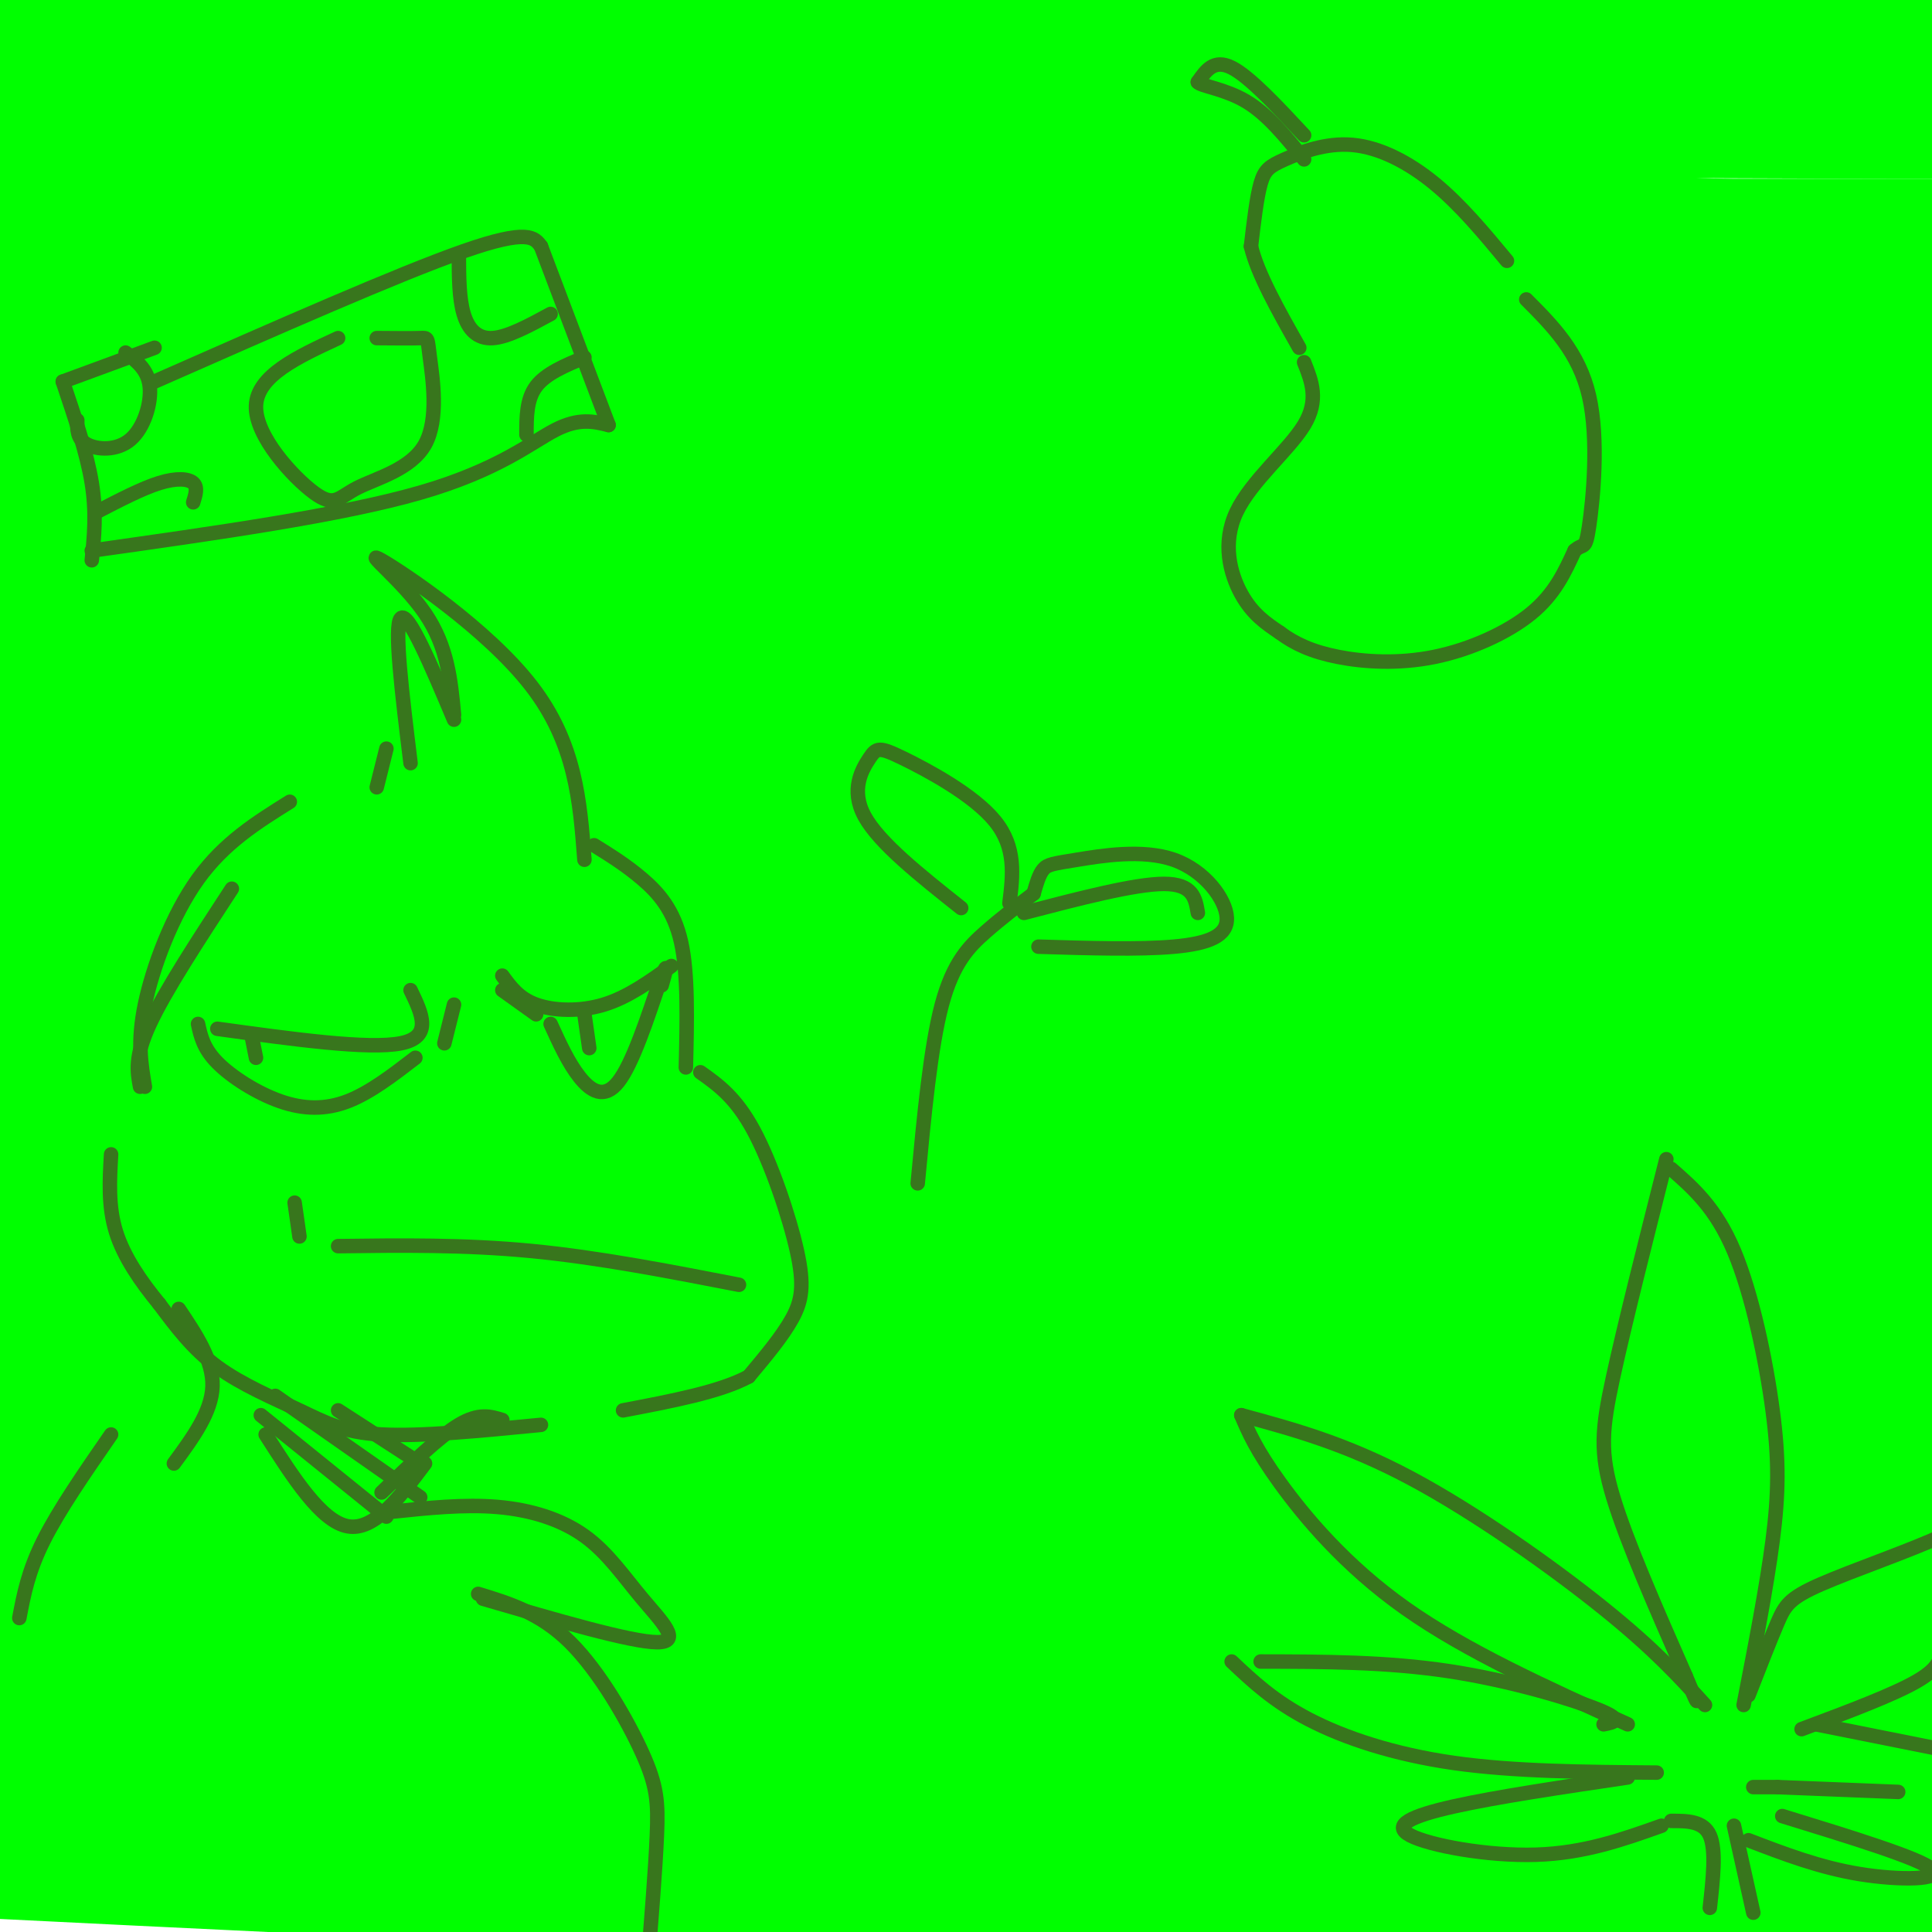<svg viewBox='0 0 400 400' version='1.1' xmlns='http://www.w3.org/2000/svg' xmlns:xlink='http://www.w3.org/1999/xlink'><g fill='none' stroke='rgb(0,255,0)' stroke-width='28' stroke-linecap='round' stroke-linejoin='round'><path d='M5,8c20.644,-1.267 41.289,-2.533 71,0c29.711,2.533 68.489,8.867 134,12c65.511,3.133 157.756,3.067 250,3'/><path d='M358,19c0.000,0.000 -368.000,0.000 -368,0'/><path d='M36,17c0.000,0.000 394.000,-1.000 394,-1'/><path d='M368,16c-125.018,0.310 -250.036,0.619 -293,0c-42.964,-0.619 -3.875,-2.167 6,-3c9.875,-0.833 -9.464,-0.952 52,-1c61.464,-0.048 203.732,-0.024 346,0'/><path d='M403,4c0.000,0.000 -427.000,-2.000 -427,-2'/><path d='M3,13c150.000,0.417 300.000,0.833 399,2c99.000,1.167 147.000,3.083 195,5'/><path d='M304,23c0.000,0.000 -327.000,0.000 -327,0'/><path d='M59,23c0.000,0.000 377.000,-5.000 377,-5'/><path d='M163,29c0.000,0.000 -187.000,0.000 -187,0'/><path d='M139,42c0.000,0.000 409.000,17.000 409,17'/><path d='M158,57c0.000,0.000 -224.000,-1.000 -224,-1'/><path d='M0,51c0.000,0.000 436.000,0.000 436,0'/><path d='M338,62c0.000,0.000 -343.000,0.000 -343,0'/><path d='M16,62c0.000,0.000 421.000,0.000 421,0'/><path d='M321,73c0.000,0.000 -352.000,0.000 -352,0'/><path d='M98,73c0.000,0.000 421.000,2.000 421,2'/><path d='M376,113c-52.083,8.333 -104.167,16.667 -175,20c-70.833,3.333 -160.417,1.667 -250,0'/><path d='M2,110c48.167,-5.000 96.333,-10.000 176,-12c79.667,-2.000 190.833,-1.000 302,0'/><path d='M101,98c0.000,0.000 -124.000,0.000 -124,0'/><path d='M64,103c62.417,-1.667 124.833,-3.333 182,0c57.167,3.333 109.083,11.667 161,20'/><path d='M404,123c13.422,-2.489 26.844,-4.978 -41,-7c-67.844,-2.022 -216.956,-3.578 -296,-2c-79.044,1.578 -88.022,6.289 -97,11'/><path d='M21,127c0.000,0.000 436.000,0.000 436,0'/><path d='M253,127c0.000,0.000 -298.000,0.000 -298,0'/><path d='M9,127c146.083,-0.750 292.167,-1.500 370,0c77.833,1.500 87.417,5.250 97,9'/><path d='M334,147c-104.833,-0.417 -209.667,-0.833 -271,0c-61.333,0.833 -79.167,2.917 -97,5'/><path d='M34,153c143.917,-0.750 287.833,-1.500 359,0c71.167,1.500 69.583,5.250 68,9'/><path d='M370,171c0.000,0.000 -447.000,-2.000 -447,-2'/><path d='M58,169c0.000,0.000 397.000,0.000 397,0'/><path d='M380,168c-11.083,-1.833 -22.167,-3.667 -89,2c-66.833,5.667 -189.417,18.833 -312,32'/><path d='M53,191c63.917,-1.000 127.833,-2.000 188,0c60.167,2.000 116.583,7.000 173,12'/><path d='M382,206c-129.250,2.083 -258.500,4.167 -325,6c-66.500,1.833 -70.250,3.417 -74,5'/><path d='M33,205c0.000,0.000 422.000,-6.000 422,-6'/><path d='M404,191c6.756,-1.467 13.511,-2.933 -56,-3c-69.511,-0.067 -215.289,1.267 -288,0c-72.711,-1.267 -72.356,-5.133 -72,-9'/><path d='M20,170c0.000,0.000 422.000,-2.000 422,-2'/><path d='M397,183c-84.917,8.750 -169.833,17.500 -238,21c-68.167,3.500 -119.583,1.750 -171,0'/><path d='M36,210c42.333,2.083 84.667,4.167 156,5c71.333,0.833 171.667,0.417 272,0'/><path d='M367,215c0.000,0.000 -376.000,0.000 -376,0'/><path d='M41,221c0.000,0.000 424.000,12.000 424,12'/><path d='M369,233c0.000,0.000 -394.000,0.000 -394,0'/><path d='M91,231c0.000,0.000 372.000,17.000 372,17'/><path d='M342,248c0.000,0.000 -366.000,0.000 -366,0'/><path d='M44,248c0.000,0.000 396.000,-1.000 396,-1'/><path d='M398,252c0.000,0.000 -413.000,0.000 -413,0'/><path d='M9,252c0.000,0.000 410.000,3.000 410,3'/><path d='M213,264c0.000,0.000 -302.000,0.000 -302,0'/><path d='M19,282c0.000,0.000 409.000,5.000 409,5'/><path d='M385,289c0.000,0.000 -410.000,1.000 -410,1'/><path d='M99,258c23.222,3.867 46.444,7.733 71,11c24.556,3.267 50.444,5.933 90,7c39.556,1.067 92.778,0.533 146,0'/><path d='M357,279c0.000,0.000 -433.000,4.000 -433,4'/><path d='M32,283c94.244,0.422 188.489,0.844 243,2c54.511,1.156 69.289,3.044 93,6c23.711,2.956 56.356,6.978 89,11'/><path d='M394,302c0.000,0.000 -451.000,9.000 -451,9'/><path d='M3,311c0.000,0.000 439.000,0.000 439,0'/><path d='M335,311c0.000,0.000 -442.000,0.000 -442,0'/><path d='M205,322c0.000,0.000 213.000,0.000 213,0'/><path d='M395,322c0.000,0.000 -485.000,0.000 -485,0'/><path d='M95,341c0.000,0.000 352.000,1.000 352,1'/><path d='M317,340c0.000,0.000 -345.000,-1.000 -345,-1'/><path d='M87,361c0.000,0.000 357.000,1.000 357,1'/><path d='M398,362c0.000,0.000 -416.000,0.000 -416,0'/><path d='M19,375c0.000,0.000 390.000,1.000 390,1'/><path d='M325,392c-43.250,0.333 -86.500,0.667 -145,-1c-58.500,-1.667 -132.250,-5.333 -206,-9'/><path d='M59,381c66.167,-3.333 132.333,-6.667 197,-8c64.667,-1.333 127.833,-0.667 191,0'/><path d='M372,387c-81.489,0.667 -162.978,1.333 -148,2c14.978,0.667 126.422,1.333 173,1c46.578,-0.333 28.289,-1.667 10,-3'/><path d='M404,375c0.000,0.000 -31.000,-9.000 -31,-9'/></g>
<g fill='none' stroke='rgb(56,118,29)' stroke-width='3' stroke-linecap='round' stroke-linejoin='round'><path d='M361,353c2.375,-12.196 4.750,-24.393 6,-34c1.250,-9.607 1.375,-16.625 0,-27c-1.375,-10.375 -4.250,-24.107 -8,-33c-3.750,-8.893 -8.375,-12.946 -13,-17'/><path d='M345,240c-4.311,17.044 -8.622,34.089 -11,45c-2.378,10.911 -2.822,15.689 0,25c2.822,9.311 8.911,23.156 15,37'/><path d='M349,347c2.833,6.833 2.417,5.417 2,4'/><path d='M353,353c-5.200,-5.733 -10.400,-11.467 -21,-20c-10.600,-8.533 -26.600,-19.867 -40,-27c-13.400,-7.133 -24.200,-10.067 -35,-13'/><path d='M257,293c1.511,3.556 3.022,7.111 8,14c4.978,6.889 13.422,17.111 26,26c12.578,8.889 29.289,16.444 46,24'/><path d='M362,351c2.226,-5.696 4.452,-11.393 6,-15c1.548,-3.607 2.417,-5.125 9,-8c6.583,-2.875 18.881,-7.107 25,-10c6.119,-2.893 6.060,-4.446 6,-6'/><path d='M402,341c-0.083,2.083 -0.167,4.167 -5,7c-4.833,2.833 -14.417,6.417 -24,10'/><path d='M332,357c2.156,-0.422 4.311,-0.844 -1,-3c-5.311,-2.156 -18.089,-6.044 -31,-8c-12.911,-1.956 -25.956,-1.978 -39,-2'/><path d='M255,344c4.356,4.111 8.711,8.222 16,12c7.289,3.778 17.511,7.222 30,9c12.489,1.778 27.244,1.889 42,2'/><path d='M376,357c0.000,0.000 35.000,7.000 35,7'/><path d='M393,371c0.000,0.000 -25.000,-1.000 -25,-1'/><path d='M368,370c0.000,0.000 -5.000,0.000 -5,0'/><path d='M337,368c-13.577,2.012 -27.155,4.024 -36,6c-8.845,1.976 -12.958,3.917 -9,6c3.958,2.083 15.988,4.310 26,4c10.012,-0.310 18.006,-3.155 26,-6'/><path d='M369,376c14.244,4.378 28.489,8.756 31,11c2.511,2.244 -6.711,2.356 -15,1c-8.289,-1.356 -15.644,-4.178 -23,-7'/><path d='M359,378c0.000,0.000 4.000,18.000 4,18'/><path d='M346,377c3.333,0.000 6.667,0.000 8,3c1.333,3.000 0.667,9.000 0,15'/><path d='M121,178c-0.911,-12.071 -1.821,-24.143 -11,-36c-9.179,-11.857 -26.625,-23.500 -31,-26c-4.375,-2.500 4.321,4.143 9,11c4.679,6.857 5.339,13.929 6,21'/><path d='M94,149c-4.750,-11.250 -9.500,-22.500 -11,-21c-1.500,1.500 0.250,15.750 2,30'/><path d='M80,155c0.000,0.000 -2.000,8.000 -2,8'/><path d='M123,175c3.356,2.089 6.711,4.178 10,7c3.289,2.822 6.511,6.378 8,13c1.489,6.622 1.244,16.311 1,26'/><path d='M145,222c3.655,2.589 7.310,5.179 11,12c3.690,6.821 7.417,17.875 9,25c1.583,7.125 1.024,10.321 -1,14c-2.024,3.679 -5.512,7.839 -9,12'/><path d='M155,285c-5.833,3.167 -15.917,5.083 -26,7'/><path d='M112,295c-12.458,1.220 -24.917,2.440 -33,2c-8.083,-0.440 -11.792,-2.542 -17,-5c-5.208,-2.458 -11.917,-5.274 -17,-9c-5.083,-3.726 -8.542,-8.363 -12,-13'/><path d='M33,270c-3.822,-4.644 -7.378,-9.756 -9,-15c-1.622,-5.244 -1.311,-10.622 -1,-16'/><path d='M60,166c-6.800,4.244 -13.600,8.489 -19,16c-5.400,7.511 -9.400,18.289 -11,26c-1.600,7.711 -0.800,12.356 0,17'/><path d='M29,225c-0.583,-3.083 -1.167,-6.167 2,-13c3.167,-6.833 10.083,-17.417 17,-28'/><path d='M45,213c15.667,2.167 31.333,4.333 38,3c6.667,-1.333 4.333,-6.167 2,-11'/><path d='M94,208c0.000,0.000 -2.000,8.000 -2,8'/><path d='M139,200c-4.511,3.244 -9.022,6.489 -14,8c-4.978,1.511 -10.422,1.289 -14,0c-3.578,-1.289 -5.289,-3.644 -7,-6'/><path d='M104,205c0.000,0.000 7.000,5.000 7,5'/><path d='M86,219c-4.696,3.613 -9.393,7.226 -14,9c-4.607,1.774 -9.125,1.708 -14,0c-4.875,-1.708 -10.107,-5.060 -13,-8c-2.893,-2.940 -3.446,-5.470 -4,-8'/><path d='M52,214c0.000,0.000 1.000,5.000 1,5'/><path d='M114,212c1.844,4.044 3.689,8.089 6,11c2.311,2.911 5.089,4.689 8,1c2.911,-3.689 5.956,-12.844 9,-22'/><path d='M137,202c1.500,-3.333 0.750,-0.667 0,2'/><path d='M121,210c0.000,0.000 1.000,7.000 1,7'/><path d='M153,266c-14.583,-2.833 -29.167,-5.667 -43,-7c-13.833,-1.333 -26.917,-1.167 -40,-1'/><path d='M61,249c0.000,0.000 1.000,7.000 1,7'/><path d='M104,294c-2.417,-0.750 -4.833,-1.500 -9,1c-4.167,2.500 -10.083,8.250 -16,14'/><path d='M37,271c3.583,5.333 7.167,10.667 7,16c-0.167,5.333 -4.083,10.667 -8,16'/><path d='M81,313c7.542,-0.794 15.085,-1.589 22,-1c6.915,0.589 13.204,2.560 18,6c4.796,3.440 8.099,8.349 12,13c3.901,4.651 8.400,9.043 3,9c-5.400,-0.043 -20.700,-4.522 -36,-9'/><path d='M99,330c6.435,1.964 12.869,3.929 19,10c6.131,6.071 11.958,16.250 15,23c3.042,6.750 3.298,10.071 3,17c-0.298,6.929 -1.149,17.464 -2,28'/><path d='M23,297c-5.417,7.833 -10.833,15.667 -14,22c-3.167,6.333 -4.083,11.167 -5,16'/><path d='M88,303c-5.250,7.000 -10.500,14.000 -16,13c-5.500,-1.000 -11.250,-10.000 -17,-19'/><path d='M54,293c0.000,0.000 26.000,21.000 26,21'/><path d='M57,289c0.000,0.000 30.000,21.000 30,21'/><path d='M70,292c0.000,0.000 17.000,11.000 17,11'/><path d='M32,79c25.333,-11.167 50.667,-22.333 64,-27c13.333,-4.667 14.667,-2.833 16,-1'/><path d='M112,51c0.000,0.000 14.000,37.000 14,37'/><path d='M126,88c-3.044,-0.756 -6.089,-1.511 -11,1c-4.911,2.511 -11.689,8.289 -28,13c-16.311,4.711 -42.156,8.356 -68,12'/><path d='M19,116c0.500,-4.917 1.000,-9.833 0,-16c-1.000,-6.167 -3.500,-13.583 -6,-21'/><path d='M13,79c0.000,0.000 19.000,-7.000 19,-7'/><path d='M78,70c3.650,0.031 7.300,0.062 9,0c1.700,-0.062 1.450,-0.216 2,4c0.550,4.216 1.902,12.804 -1,18c-2.902,5.196 -10.056,7.001 -14,9c-3.944,1.999 -4.677,4.192 -9,1c-4.323,-3.192 -12.235,-11.769 -12,-18c0.235,-6.231 8.618,-10.115 17,-14'/><path d='M26,73c2.310,1.774 4.619,3.548 5,7c0.381,3.452 -1.167,8.583 -4,11c-2.833,2.417 -6.952,2.119 -9,1c-2.048,-1.119 -2.024,-3.060 -2,-5'/><path d='M20,106c4.711,-2.444 9.422,-4.889 13,-6c3.578,-1.111 6.022,-0.889 7,0c0.978,0.889 0.489,2.444 0,4'/><path d='M95,53c0.022,4.400 0.044,8.800 1,12c0.956,3.200 2.844,5.200 6,5c3.156,-0.200 7.578,-2.600 12,-5'/><path d='M121,74c-4.000,1.667 -8.000,3.333 -10,6c-2.000,2.667 -2.000,6.333 -2,10'/><path d='M190,245c1.333,-14.133 2.667,-28.267 5,-37c2.333,-8.733 5.667,-12.067 9,-15c3.333,-2.933 6.667,-5.467 10,-8'/><path d='M214,185c0.559,-1.971 1.117,-3.943 2,-5c0.883,-1.057 2.090,-1.200 7,-2c4.910,-0.800 13.522,-2.256 20,0c6.478,2.256 10.821,8.223 11,12c0.179,3.777 -3.806,5.365 -11,6c-7.194,0.635 -17.597,0.318 -28,0'/><path d='M209,187c0.711,-5.778 1.423,-11.557 -3,-17c-4.423,-5.443 -13.979,-10.552 -19,-13c-5.021,-2.448 -5.506,-2.236 -7,0c-1.494,2.236 -3.998,6.496 -1,12c2.998,5.504 11.499,12.252 20,19'/><path d='M312,54c-4.802,-5.785 -9.604,-11.569 -15,-16c-5.396,-4.431 -11.384,-7.507 -17,-8c-5.616,-0.493 -10.858,1.598 -14,3c-3.142,1.402 -4.183,2.115 -5,5c-0.817,2.885 -1.408,7.943 -2,13'/><path d='M259,51c1.333,5.667 5.667,13.333 10,21'/><path d='M270,75c1.565,3.917 3.131,7.833 0,13c-3.131,5.167 -10.958,11.583 -14,18c-3.042,6.417 -1.298,12.833 1,17c2.298,4.167 5.149,6.083 8,8'/><path d='M265,131c3.033,2.268 6.617,3.938 12,5c5.383,1.062 12.565,1.517 20,0c7.435,-1.517 15.124,-5.005 20,-9c4.876,-3.995 6.938,-8.498 9,-13'/><path d='M326,114c1.917,-1.774 2.208,0.292 3,-5c0.792,-5.292 2.083,-17.940 0,-27c-2.083,-9.060 -7.542,-14.530 -13,-20'/><path d='M270,28c-5.667,-6.083 -11.333,-12.167 -15,-14c-3.667,-1.833 -5.333,0.583 -7,3'/><path d='M248,17c0.600,0.822 5.600,1.378 10,4c4.400,2.622 8.200,7.311 12,12'/><path d='M212,189c11.500,-3.000 23.000,-6.000 29,-6c6.000,0.000 6.500,3.000 7,6'/></g>
</svg>